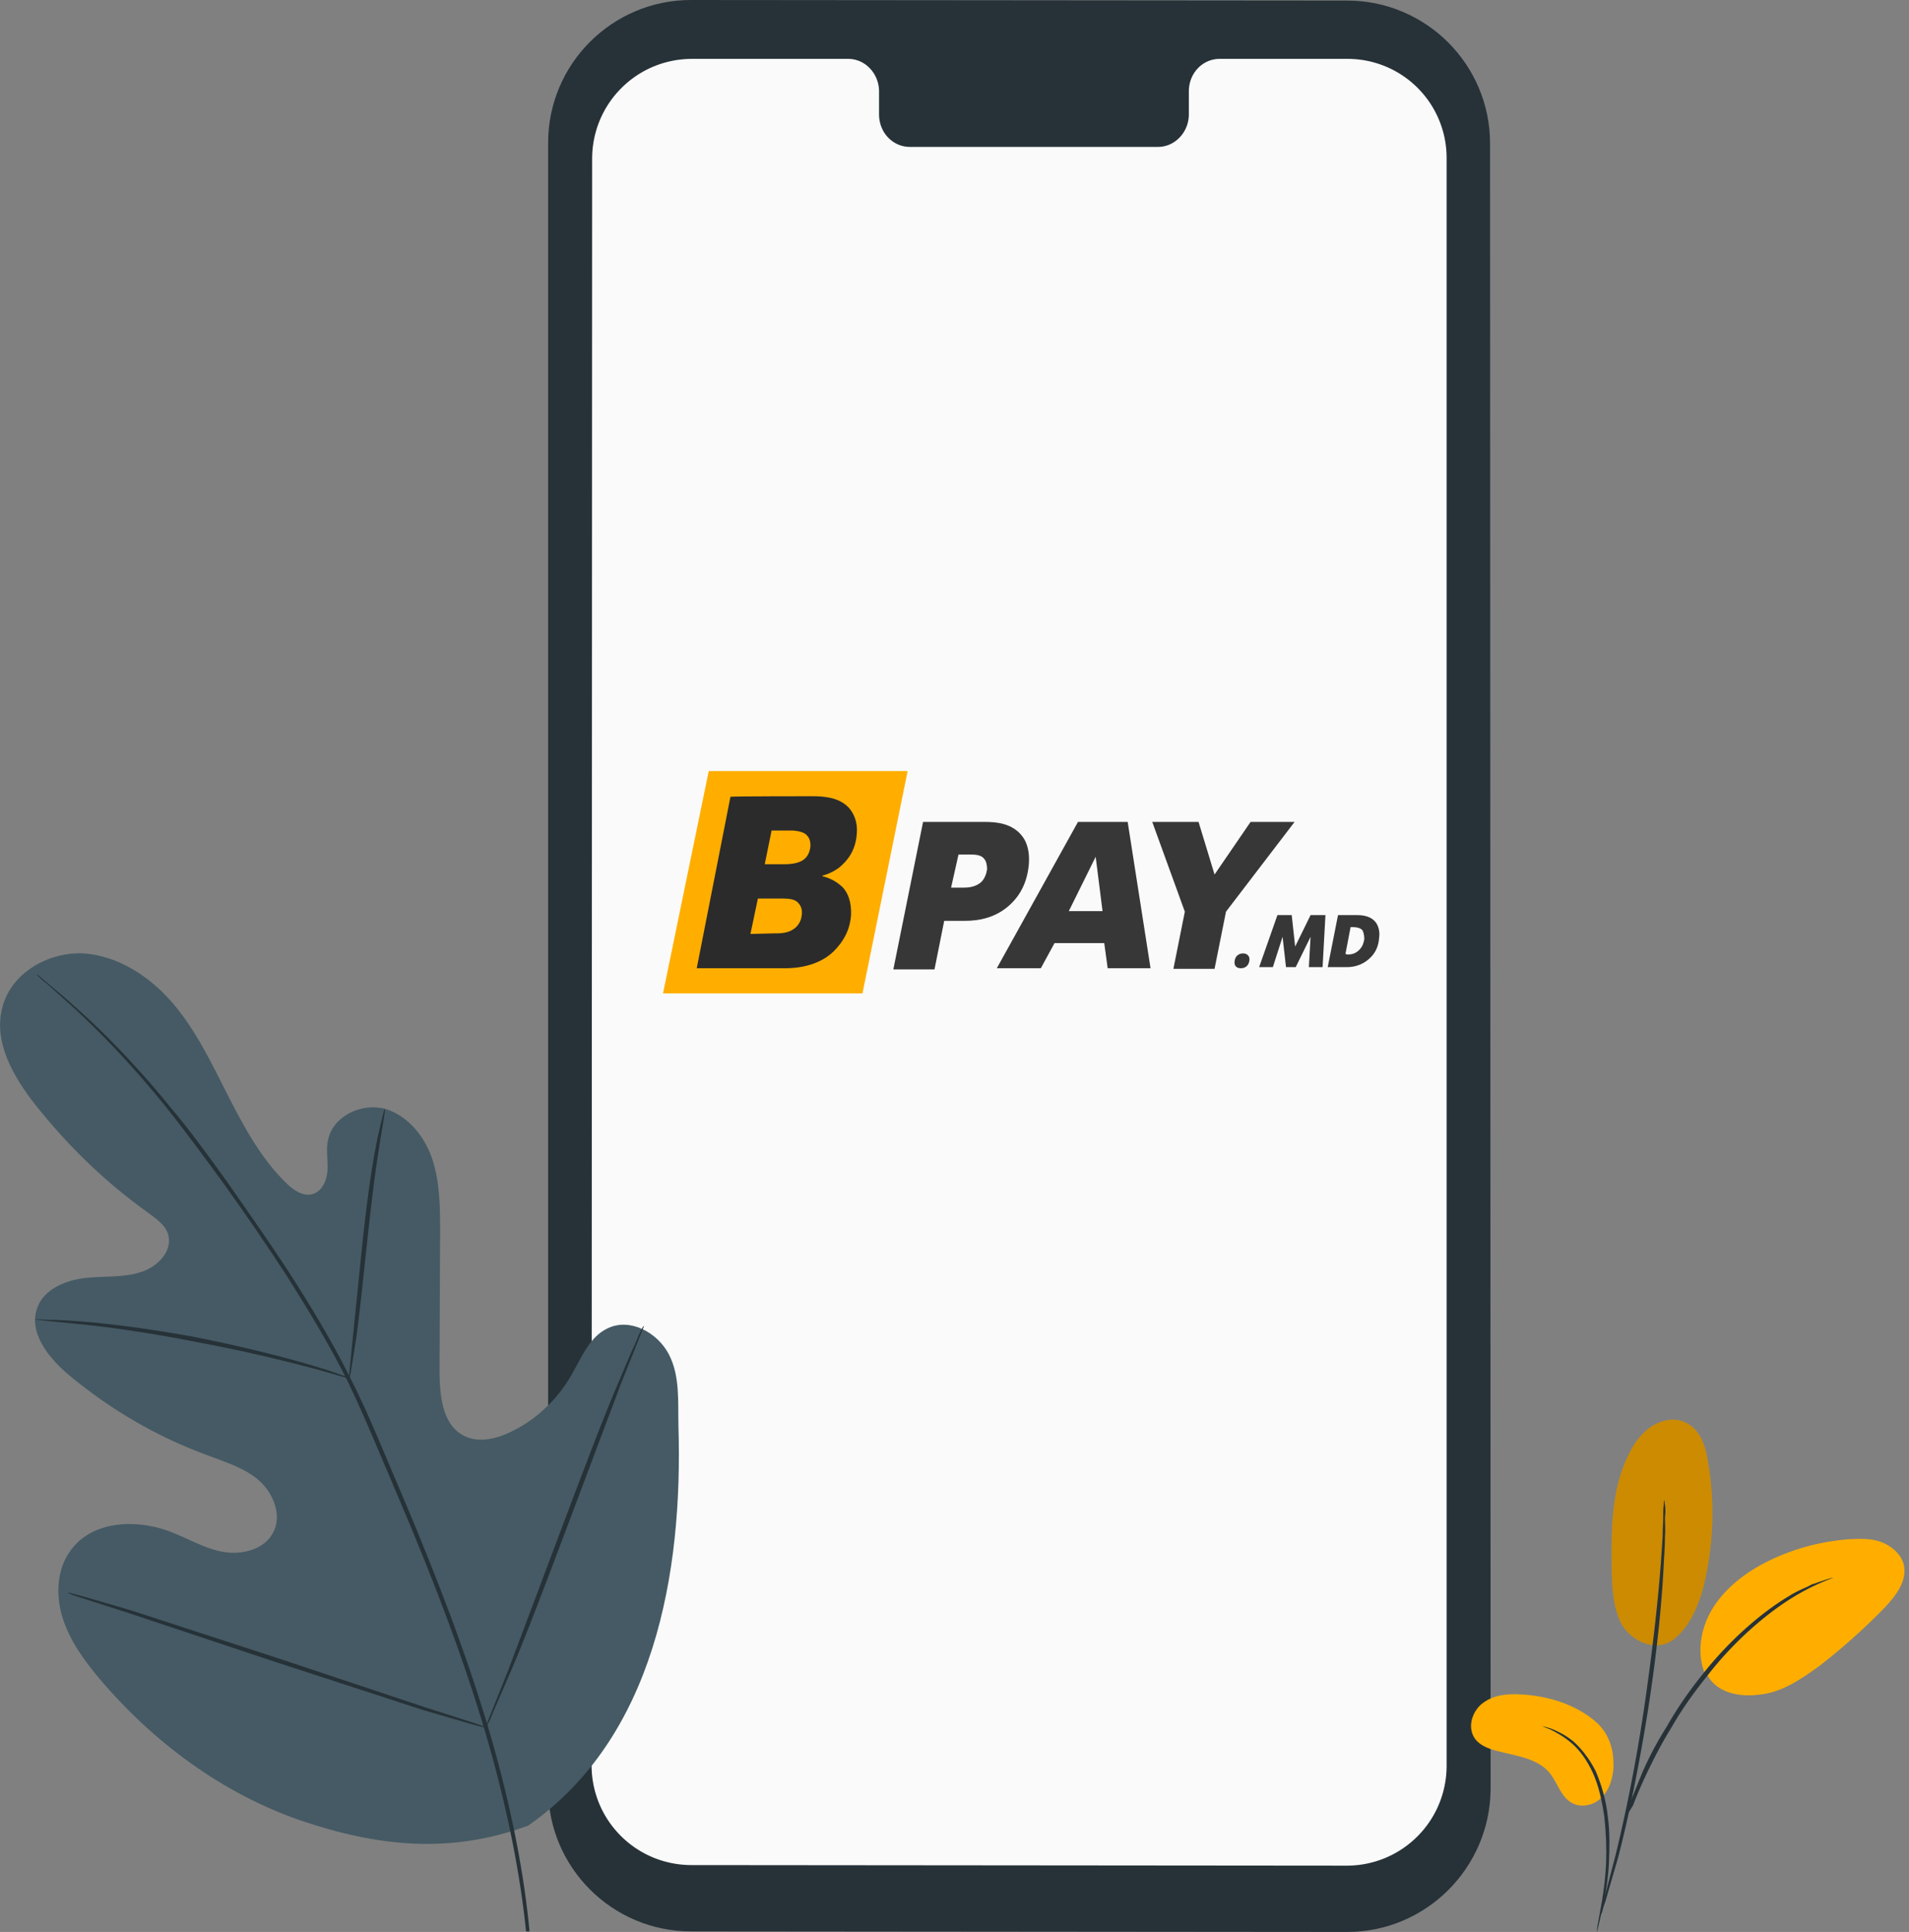 <svg xmlns="http://www.w3.org/2000/svg" xmlns:xlink="http://www.w3.org/1999/xlink" width="334" height="338" fill="none"><rect width="100%" height="100%" fill="#808080" stroke="none"/><g clip-path="url(#A)"><path d="M235.7 338l-114.8-.1c-13.8 0-25-11.2-25-25V25c0-13.8 11.2-25 25-25l114.8.1c13.8 0 25 11.2 25 25l.1 287.9c-.1 13.8-11.3 25-25.1 25z" fill="#263238"/><path d="M235.7 10.3h-22.3c-3 0-5.4 2.5-5.4 5.7v4c0 3.1-2.4 5.7-5.4 5.7h-43.4c-3 0-5.4-2.5-5.4-5.7v-4c0-3.1-2.4-5.7-5.4-5.7h-7.8-19.5c-9.7 0-17.5 7.8-17.5 17.5l-.1 281c0 9.7 7.8 17.5 17.5 17.5l114.6.1c9.7 0 17.5-7.8 17.5-17.5v-281a17.33 17.33 0 0 0-17.4-17.6z" fill="#fafafa"/><g fill="#373737"><path d="M161.5 143.8h10.8c1.7 0 4.9.1 6.7 2.7.7 1 1.2 2.6 1 4.8-.3 3.1-1.5 5.2-2.9 6.6-2.6 2.7-5.9 3.2-8.2 3.2h-3.7l-1.7 8.5h-7.2l5.2-25.8zm4.9 11.5h2.1c.9 0 2.2-.1 3.2-1 .6-.6.9-1.5 1-2.2 0-.6-.1-1.3-.4-1.7-.5-.8-1.5-.9-2.5-.9h-2.1l-1.3 5.8zm22.2-11.5h8.7l4 25.6h-7.5l-.6-4.4h-8.7l-2.4 4.4h-7.7l14.2-25.6zm-1.6 15.6h5.9l-1.2-9.5-4.7 9.5zm20.3.1l-5.7-15.7h8.1l2.8 9.2 6.3-9.2h7.7l-12 15.7-2 10h-7.2l2-10z"/></g><path d="M150.9 173.8H116l8-38.9h34.8l-7.9 38.9z" fill="#ffae00"/><path d="M142 139.3c1.9 0 4.7.1 6.5 2 .8.9 1.6 2.4 1.4 4.6-.2 2.8-1.5 4.6-3.1 5.9-1.2.9-2.5 1.3-2.9 1.4v.1c1.3.3 2.6 1 3.6 2 .8.9 1.5 2.4 1.4 4.8-.2 2.7-1.4 4.7-3 6.3-1.2 1.2-3.8 3-8.6 3h-15.4l5.9-30c0-.1 14.2-.1 14.2-.1zm-6.8 24c1.2 0 2.4 0 3.4-.6.9-.5 1.6-1.4 1.7-2.8.1-1.2-.5-1.8-.8-2.1-.7-.6-1.9-.6-3.1-.6h-3.8l-1.3 6.2 3.9-.1zm2.2-12.1c.7 0 2-.1 2.9-.6 1.2-.7 1.4-1.8 1.5-2.6 0-.7-.1-1.5-.9-2.1-.7-.5-2-.6-2.4-.6H135l-1.2 5.9h3.6z" fill="#2b2b2b"/><g fill="#373737"><path d="M218.6 168c-.1 1-.8 1.4-1.5 1.4-.6 0-1.2-.3-1.1-1.2.1-1 .8-1.4 1.5-1.4.6 0 1.2.4 1.1 1.2zm4.9-7.9h2.5l.6 5.5 2.7-5.5h2.6l-.5 9.1H229l.3-5.3-2.6 5.3H225l-.6-5.3-1.7 5.3h-2.4l3.2-9.1zm10.6 0h3.3c.9 0 2.5.1 3.4 1.4.5.8.6 1.7.5 2.5-.1 1.5-.6 2.7-1.7 3.7-1.3 1.2-2.8 1.5-3.9 1.5h-3.4l1.8-9.1zm1.5 6.9c.8 0 1.5-.1 2.2-.8s.8-1.4.9-1.9c0-.8-.2-1.3-.3-1.5-.2-.3-.7-.6-1.8-.6h-.3l-.9 4.7h.2v.1z"/></g><path d="M92.4 319.4c22.1-15.4 27.1-44.1 26.3-69.9-.1-4.3.3-8.8-1.7-12.6s-6.8-6.4-10.7-4.5c-3.2 1.5-4.6 5.2-6.4 8.3-2.4 4.1-5.9 7.5-10.1 9.6-2.7 1.4-6.1 2.3-8.8.8-3.7-2-4.1-7.2-4.1-11.5l.1-23.9c0-4.3 0-8.6-1.3-12.7s-4.3-7.8-8.3-9c-4.1-1.1-9.1 1.2-10 5.4-.4 1.7 0 3.6-.1 5.3-.1 1.8-.9 3.7-2.6 4.2s-3.4-.7-4.7-2c-4.4-4.3-7.4-9.9-10.2-15.4s-5.5-11.2-9.5-15.9-9.6-8.4-15.7-8.8c-6.1-.3-12.7 3.4-14.2 9.5-1.6 6 2 12.2 5.8 17 5.7 7.2 12.4 13.7 19.9 19 1.3 1 2.8 2 3.3 3.6.9 2.9-1.8 5.7-4.6 6.6-3.2 1.1-6.7.7-10 1.1s-7 1.9-8.2 5c-1.8 4.4 1.9 9 5.5 12 7.2 6 15.4 10.8 24.2 14 3.1 1.2 6.5 2.2 9 4.4s4.1 6.1 2.5 9.1c-1.5 3-5.5 4-8.8 3.4s-6.2-2.4-9.4-3.6c-5.9-2.2-13.5-1.8-17.2 3.3-2.5 3.3-2.7 8-1.4 12s3.8 7.4 6.5 10.6c9.4 11.1 21.5 20 35.1 24.7 13.6 4.6 26.2 5.9 39.8.9z" fill="#455a64"/><g fill="#263238"><path d="M92.7 338.5c-.9-10.2-3.2-22.3-7-35.3s-9.1-26.9-15.2-41.3L66 251.3c-1.5-3.5-3-6.9-4.7-10.2-3.3-6.6-7-12.7-10.6-18.3-3.7-5.7-7.4-10.9-10.8-15.8-3.5-4.9-6.8-9.4-10.1-13.3-6.4-7.9-12.3-13.7-16.6-17.5-2.1-1.9-3.8-3.3-5-4.3-.6-.5-1-.8-1.3-1.1-.3-.2-.5-.4-.5-.3l.4.4c.3.3.7.7 1.3 1.1l4.9 4.4c4.2 3.9 10 9.7 16.3 17.6 3.2 4 6.5 8.5 10 13.3 3.5 4.9 7.1 10.1 10.8 15.8 3.6 5.7 7.3 11.7 10.6 18.3 1.6 3.3 3.1 6.7 4.6 10.2l4.5 10.6c6.1 14.3 11.4 28.2 15.2 41.2 3.8 12.9 6.1 24.9 7.1 35.1"/><path d="M61.1 241.1c.1 0 .2-.6.4-1.8l.8-5c.6-4.3 1.2-10.2 1.9-16.7s1.4-12.4 2.1-16.6c.3-2.1.6-3.8.8-5s.3-1.8.2-1.9c-.1 0-.2.6-.5 1.8a89.71 89.71 0 0 0-1.1 5c-.8 4.2-1.6 10.1-2.3 16.7l-1.7 16.7-.5 5.1c-.1 1-.2 1.7-.1 1.7z"/><path d="M6.1 230.8c0 .1.8.1 2.2.3l6 .6c5 .5 12 1.5 19.6 3 7.6 1.4 14.4 3 19.3 4.3 2.5.6 4.4 1.2 5.8 1.6s2.1.6 2.1.5-.7-.3-2.1-.8c-1.3-.5-3.3-1.1-5.7-1.8-4.9-1.4-11.7-3.1-19.3-4.6-7.6-1.4-14.6-2.3-19.7-2.7-2.5-.2-4.6-.3-6-.3-1.5-.1-2.2-.1-2.2-.1zM85 302.2s.2-.2.4-.7c.3-.5.6-1.2.9-2l3.2-7.4c2.7-6.3 6-15.1 9.7-24.9l9.4-25 3-7.5c.3-.8.6-1.5.8-2s.3-.7.2-.7c0 0-.2.2-.4.7-.3.5-.6 1.2-.9 2-.8 1.7-1.9 4.3-3.2 7.4-2.7 6.3-6 15.1-9.7 24.9L89 292l-3 7.5c-.3.8-.6 1.5-.8 2-.1.5-.2.7-.2.7z"/><path d="M11.9 278.7a10.59 10.59 0 0 0 .7.3l2.1.7 7.8 2.5 25.8 8.6 25.8 8.4 7.9 2.3 2.2.6c.5.1.8.2.8.1 0 0-.2-.1-.7-.3l-2.1-.7-7.8-2.5-25.8-8.6-25.8-8.4-7.9-2.3-2.2-.6c-.5-.1-.8-.2-.8-.1z"/></g><use xlink:href="#B" fill="#ffae00"/><g opacity=".2"><use xlink:href="#B" opacity=".2" fill="#000"/></g><g fill="#ffae00"><path d="M279.5 301.5c-3.4-3.1-8-4.6-12.5-5-2.4-.2-5.1-.2-7.2 1.2-2.1 1.3-3.2 4.3-1.8 6.4.8 1.2 2.3 1.8 3.8 2.2 3.4.9 7.4 1.3 9.5 4.1 1.2 1.6 1.8 3.8 3.5 4.9s4 .6 5.4-.8 2-3.4 2.1-5.4c-.1-.2.5-4.4-2.8-7.6zm19-8.2c-1.8-3.8-1-8.5 1.2-12s5.7-6.2 9.5-8.1c4.4-2.2 9.2-3.5 14.2-3.9 1.9-.1 4-.2 5.8.5s3.5 2.2 3.9 4c.6 2.8-1.4 5.4-3.4 7.5-3.5 3.6-7.3 7-11.3 10.1-3.3 2.4-6.8 4.8-10.8 5.1-4.1.5-7.8-.8-9.1-3.9"/></g><g fill="#263238"><path d="M279.3 338.5l.2-1.6.8-4.4c.3-1.9.6-4.1.7-6.5.1-2.5 0-5.2-.3-8.1-.4-2.8-1-5.5-2-7.7s-2.3-4-3.7-5.2-2.7-1.9-3.7-2.4l-1.5-.6s.6.1 1.5.4c1 .4 2.4 1 3.9 2.2 1.4 1.2 2.9 3.1 4 5.3 1 2.4 1.8 5 2.1 7.9.4 2.9.3 5.6.2 8.1s-.5 4.7-.8 6.6l-1 4.3-.4 1.7z"/><path d="M279.9 335.2s.1-.3.2-.8c.2-.6.3-1.3.5-2l2-7.6c1.6-6.5 3.5-15.5 5-25.6s2.5-19.2 3-25.9l.3-4.5c0-1.3.1-2.5.1-3.4 0-.8 0-1.5.1-2.2 0-.5 0-.7.1-.7a5.95 5.95 0 0 0 .1.8c.1.5.1 1.3 0 2.2 0 1 .1 2.1 0 3.4 0 1.3-.1 2.9-.2 4.5-.3 6.7-1.2 15.8-2.8 26-1.6 10-3.5 19.1-5.2 25.6l-2.2 7.6c-.3.8-.5 1.5-.6 2-.3.3-.4.6-.4.6z"/><path d="M284.4 318l.6-2.1 2.3-5.7a59.72 59.72 0 0 1 4.3-8.1c1.7-3 3.8-6.1 6.3-9.2 4.9-6.2 10.5-10.9 15-13.6 1.1-.7 2.2-1.2 3.1-1.6.5-.2.9-.5 1.3-.6s.8-.3 1.2-.4c1.4-.5 2.2-.7 2.2-.7.1.1-3.1 1-7.4 3.7s-9.9 7.4-14.6 13.5c-2.5 3.1-4.6 6.1-6.3 9.1-1.8 2.9-3.2 5.7-4.3 8a76.97 76.97 0 0 0-2.4 5.6c-.9 1.4-1.2 2.1-1.3 2.1z"/></g></g><defs><clipPath id="A"><path fill="#fff" d="M0 0h333.2v337.9H0z"/></clipPath><path id="B" d="M293.1 286.6c-3.3 2.8-7.7.4-9.3-2.3-1.5-2.7-1.7-6-1.8-9.1-.1-7.2-.2-14.7 3.1-21 .9-1.9 2.3-3.7 4.1-4.8 1.9-1.1 4.2-1.5 6.1-.3 2.2 1.2 3.1 3.9 3.5 6.5 1.3 7.3 1 14.9-.8 22.2-.9 3.1-2.2 6.5-4.9 8.8z"/></defs></svg>